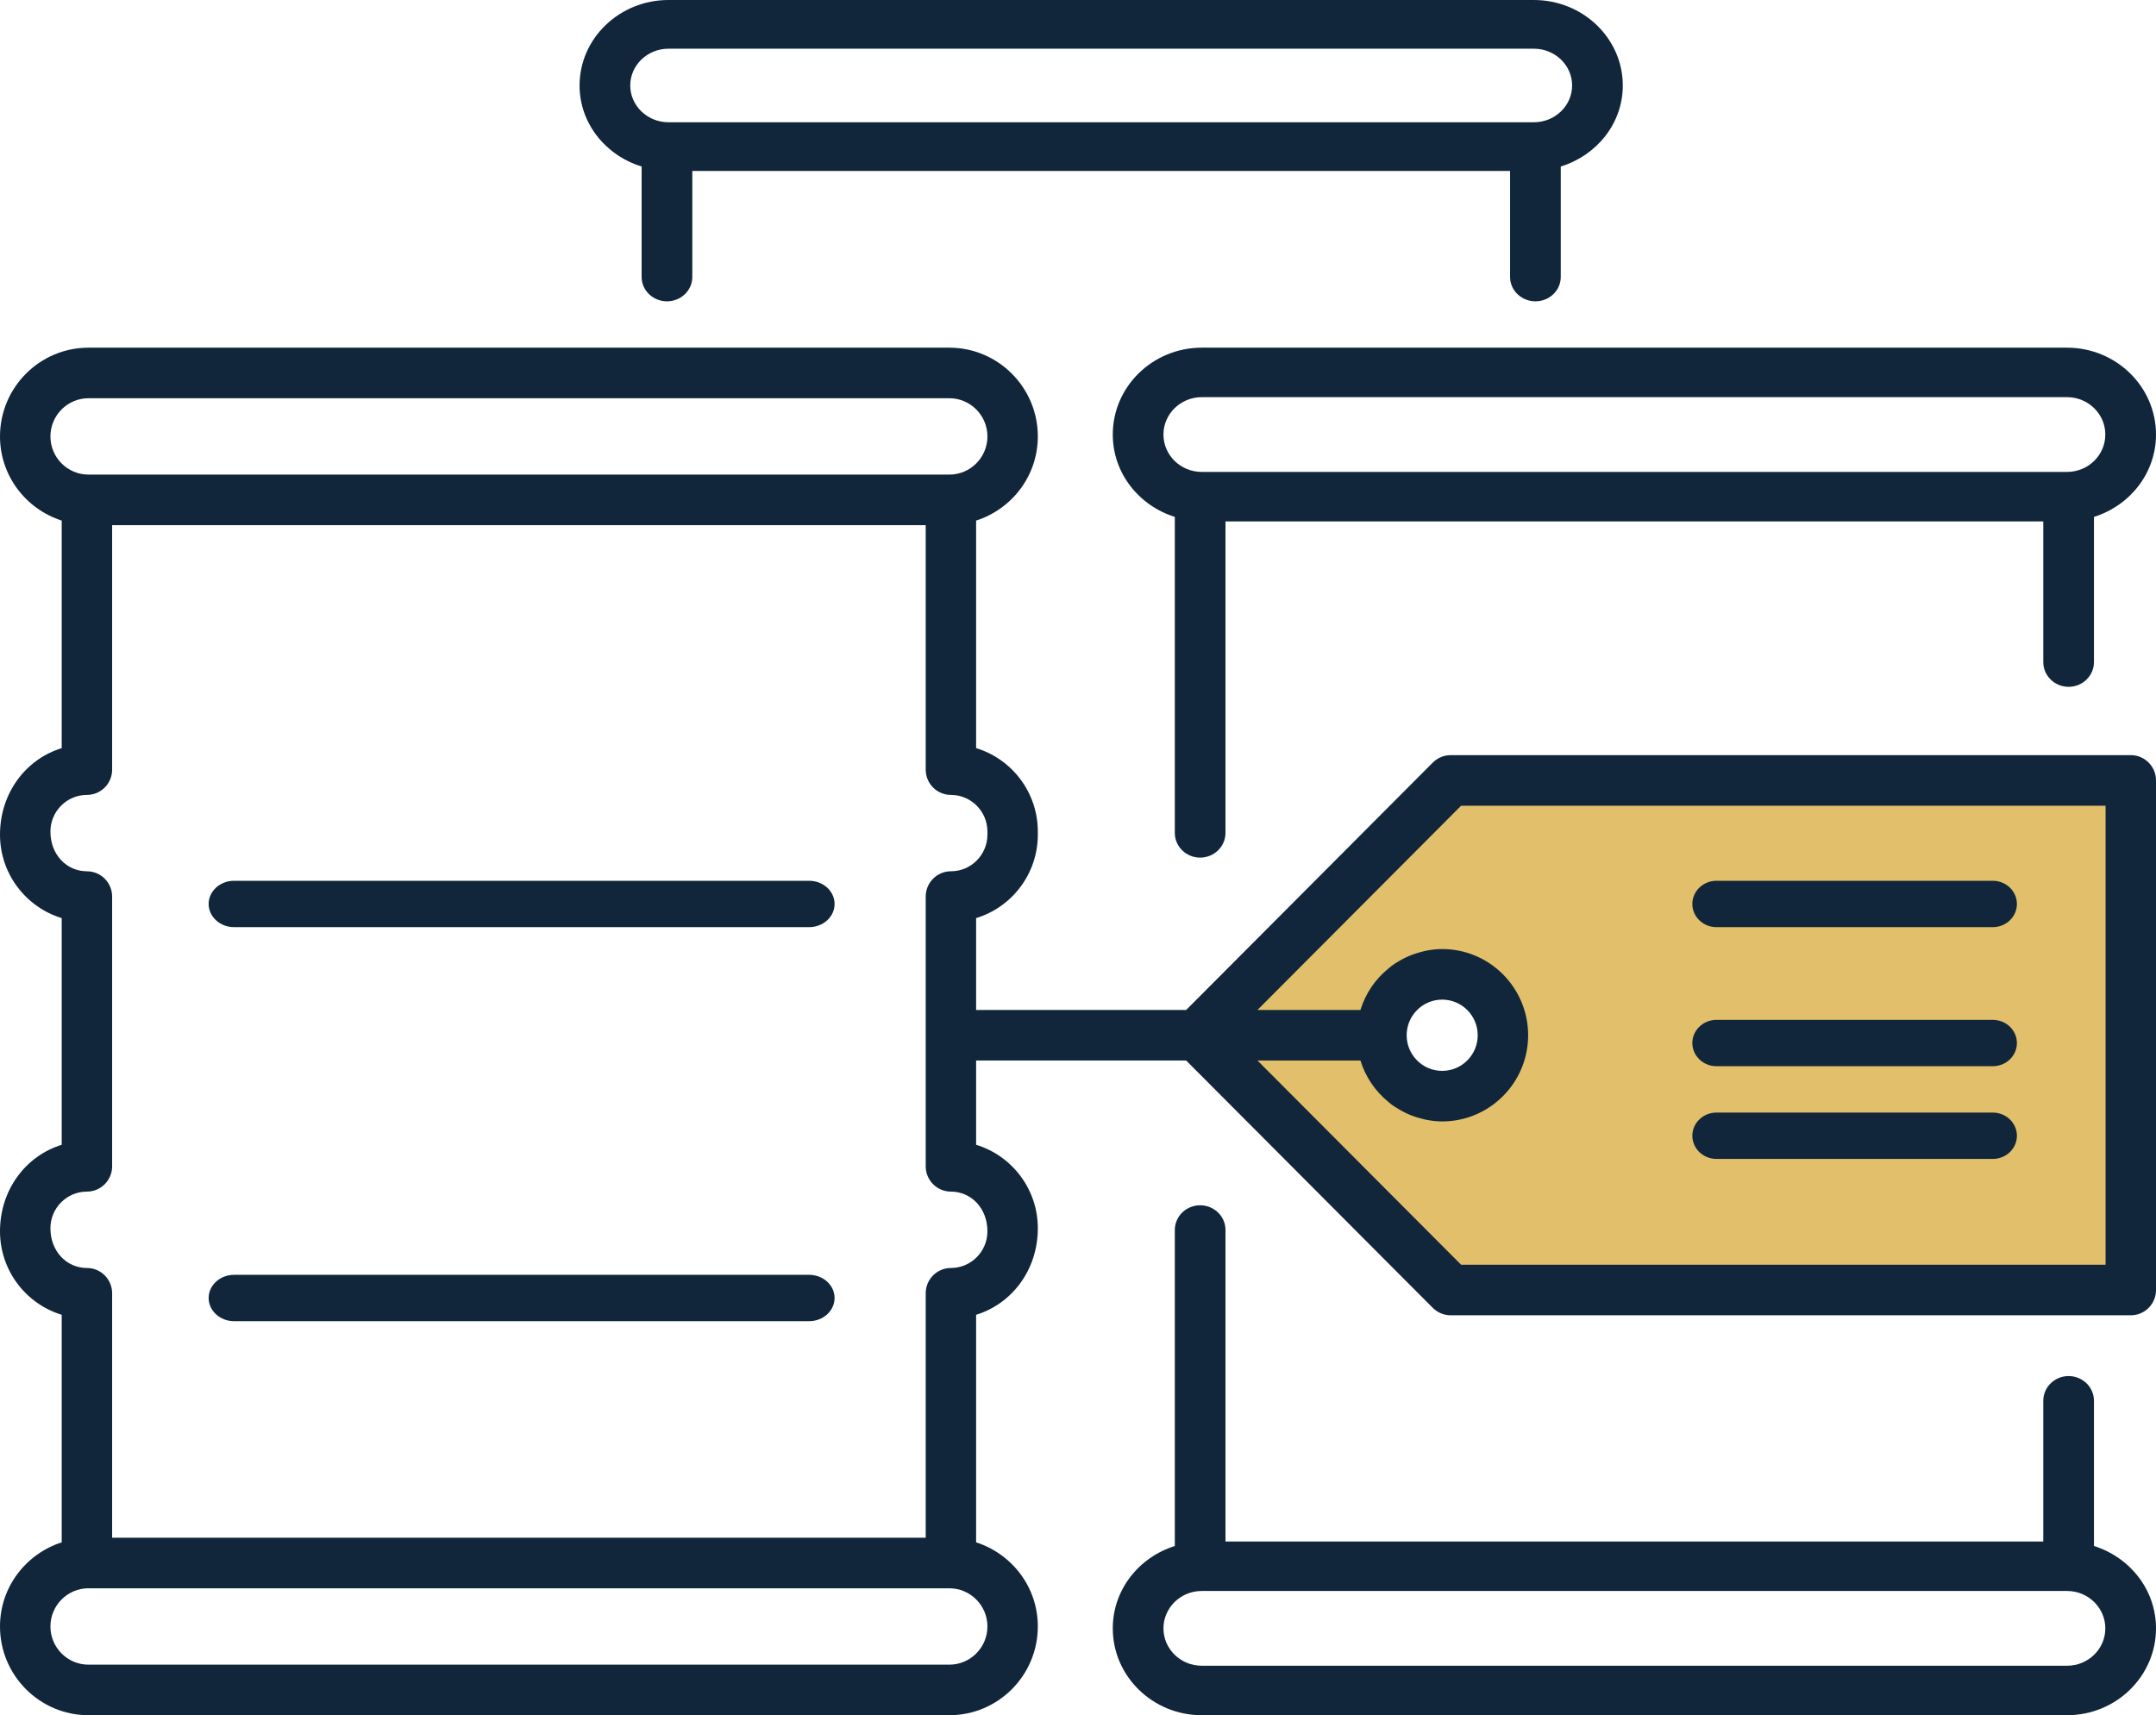 <svg xmlns:xlink="http://www.w3.org/1999/xlink" xmlns="http://www.w3.org/2000/svg" width="93px" height="74px" viewBox="0 0 93 74"><desc>Created with Lunacy</desc><g id="BarcelonesaICOS-17"><path d="M0 11.001L10.88 0L40 0L40 22L10.88 22L0.54 11.545L0 11.001ZM7.915 11.001C7.915 12.453 9.08 13.63 10.516 13.63C11.954 13.63 13.118 12.453 13.118 11.001C13.118 9.549 11.954 8.371 10.516 8.371C9.08 8.371 7.915 9.549 7.915 11.001Z" transform="translate(52 33)" id="Fill-1" fill="#E1BF6B" fill-rule="evenodd" stroke="none"></path><path d="M2.677 11.95L2.677 7.184C1.131 6.709 0 5.33 0 3.688C0 1.654 1.721 0 3.837 0L41.163 0C43.279 0 45 1.654 45 3.688C45 5.33 43.871 6.708 42.324 7.184L42.324 11.95C42.324 12.529 41.835 13 41.231 13C40.628 13 40.138 12.529 40.138 11.95L40.138 7.376L4.863 7.376L4.863 11.95C4.863 12.529 4.373 13 3.77 13C3.167 13 2.677 12.529 2.677 11.95ZM41.163 2.101L3.837 2.101C2.926 2.101 2.186 2.813 2.186 3.688C2.186 4.562 2.926 5.275 3.837 5.275L41.163 5.275C42.074 5.275 42.814 4.562 42.814 3.688C42.814 2.813 42.074 2.101 41.163 2.101Z" transform="translate(25 0)" id="Fill-3" fill="#11263A" fill-rule="evenodd" stroke="none"></path><path d="M2.676 7.301C1.129 6.817 0 5.415 0 3.747C0 1.681 1.721 0 3.836 0L41.164 0C43.279 0 45 1.681 45 3.747C45 5.415 43.87 6.817 42.324 7.301L42.324 13.565C42.324 14.154 41.834 14.632 41.231 14.632C40.628 14.632 40.138 14.154 40.138 13.565L40.138 7.495L4.862 7.495L4.862 20.933C4.862 21.522 4.372 22 3.769 22C3.165 22 2.676 21.522 2.676 20.933L2.676 7.301ZM41.164 5.36C42.074 5.36 42.814 4.637 42.814 3.747C42.814 2.858 42.074 2.135 41.164 2.135L3.836 2.135C2.926 2.135 2.186 2.858 2.186 3.747C2.186 4.637 2.926 5.36 3.836 5.36L41.164 5.36Z" transform="translate(48 15)" id="Fill-5" fill="#11263A" fill-rule="evenodd" stroke="none"></path><path d="M42.324 8.435L42.324 14.7C43.87 15.183 45 16.585 45 18.253C45 20.319 43.28 22 41.164 22L3.837 22C1.721 22 0 20.319 0 18.253C0 16.585 1.129 15.184 2.676 14.7L2.676 1.067C2.676 0.478 3.165 0 3.769 0C4.372 0 4.862 0.478 4.862 1.067L4.862 14.505L40.138 14.505L40.138 8.435C40.138 7.846 40.628 7.368 41.231 7.368C41.834 7.368 42.324 7.846 42.324 8.435ZM3.837 19.865L41.164 19.865C42.075 19.865 42.814 19.142 42.814 18.253C42.814 17.365 42.075 16.64 41.164 16.64L3.837 16.64C2.926 16.64 2.186 17.365 2.186 18.253C2.186 19.142 2.926 19.865 3.837 19.865Z" transform="translate(48 52)" id="Fill-7" fill="#11263A" fill-rule="evenodd" stroke="none"></path><path d="M42.105 34.39C43.645 34.858 44.767 36.295 44.767 37.99C44.767 39.795 43.645 41.252 42.105 41.724L42.105 51.542C43.644 52.036 44.767 53.467 44.767 55.171C44.767 57.283 43.055 59 40.951 59L3.816 59C1.712 59 0 57.283 0 55.171C0 53.467 1.124 52.035 2.662 51.542L2.662 41.724C1.124 41.256 0 39.819 0 38.124C0 36.319 1.124 34.862 2.662 34.391L2.662 24.61C1.124 24.142 0 22.705 0 21.01C0 19.205 1.124 17.748 2.662 17.277L2.662 7.46C1.124 6.965 0 5.533 0 3.829C0 1.717 1.712 0 3.816 0L40.951 0C43.055 0 44.767 1.717 44.767 3.829C44.767 5.533 43.644 6.965 42.105 7.46L42.105 17.276C43.645 17.744 44.767 19.182 44.767 20.876L44.767 21.01C44.767 22.705 43.645 24.142 42.105 24.61L42.105 28.573L51.166 28.573L61.806 17.899C62.011 17.694 62.288 17.579 62.576 17.579L91.913 17.579C92.513 17.579 93 18.068 93 18.67L93 40.656C93 41.258 92.513 41.746 91.913 41.746L62.576 41.746C62.288 41.746 62.011 41.631 61.806 41.428L51.166 30.754L42.105 30.754L42.105 34.39ZM2.175 3.829C2.175 2.921 2.911 2.181 3.816 2.181L40.951 2.181C41.856 2.181 42.593 2.921 42.593 3.829C42.593 4.738 41.856 5.476 40.951 5.476L3.816 5.476C2.911 5.476 2.175 4.738 2.175 3.829ZM41.018 39.705C40.418 39.705 39.931 40.193 39.931 40.795L39.931 51.342L4.837 51.342L4.837 40.795C4.837 40.193 4.35 39.705 3.749 39.705C2.881 39.705 2.175 38.995 2.175 37.99C2.175 37.119 2.881 36.41 3.749 36.41C4.35 36.41 4.837 35.921 4.837 35.319L4.837 23.681C4.837 23.079 4.35 22.59 3.749 22.59C2.881 22.59 2.175 21.881 2.175 20.876C2.175 20.005 2.881 19.295 3.749 19.295C4.35 19.295 4.837 18.807 4.837 18.205L4.837 7.658L39.931 7.658L39.931 18.205C39.931 18.807 40.418 19.295 41.018 19.295C41.886 19.295 42.593 20.005 42.593 20.876L42.593 21.01C42.593 21.881 41.886 22.59 41.018 22.59C40.418 22.59 39.931 23.079 39.931 23.681L39.931 35.319C39.931 35.921 40.418 36.41 41.018 36.41C41.886 36.41 42.593 37.119 42.593 38.124C42.593 38.995 41.886 39.705 41.018 39.705ZM63.026 19.761L90.825 19.761L90.825 39.565L63.026 39.565L54.241 30.754L58.683 30.754C58.904 31.47 59.33 32.089 59.898 32.549C59.943 32.585 59.985 32.623 60.032 32.658C60.13 32.73 60.233 32.793 60.339 32.855C60.43 32.911 60.523 32.962 60.619 33.008C60.71 33.052 60.801 33.093 60.896 33.129C61.025 33.18 61.158 33.219 61.294 33.254C61.373 33.274 61.447 33.298 61.526 33.312C61.748 33.354 61.974 33.382 62.209 33.382C64.254 33.382 65.917 31.714 65.917 29.664C65.917 27.613 64.254 25.945 62.209 25.945C61.974 25.945 61.748 25.971 61.526 26.014C61.447 26.028 61.373 26.053 61.294 26.072C61.158 26.108 61.025 26.147 60.896 26.197C60.801 26.233 60.71 26.275 60.619 26.318C60.522 26.366 60.43 26.416 60.339 26.47C60.233 26.533 60.13 26.595 60.032 26.668C59.985 26.703 59.942 26.742 59.897 26.78C59.328 27.238 58.904 27.858 58.683 28.573L54.241 28.573L63.026 19.761ZM62.209 28.127C61.364 28.127 60.677 28.816 60.677 29.664C60.677 30.511 61.364 31.201 62.209 31.201C63.054 31.201 63.742 30.511 63.742 29.664C63.742 28.816 63.054 28.127 62.209 28.127ZM40.951 56.819C41.856 56.819 42.593 56.08 42.593 55.171C42.593 54.264 41.856 53.524 40.951 53.524L3.816 53.524C2.911 53.524 2.175 54.264 2.175 55.171C2.175 56.08 2.911 56.819 3.816 56.819L40.951 56.819Z" transform="translate(0 15)" id="Fill-9" fill="#11263A" fill-rule="evenodd" stroke="none"></path><path d="M25.903 0L1.097 0C0.492 0 0 0.448 0 1C0 1.552 0.492 2 1.097 2L25.903 2C26.508 2 27 1.552 27 1C27 0.448 26.508 0 25.903 0" transform="translate(9 38)" id="Fill-11" fill="#11263A" stroke="none"></path><path d="M25.903 0L1.097 0C0.492 0 0 0.448 0 1C0 1.552 0.492 2 1.097 2L25.903 2C26.508 2 27 1.552 27 1C27 0.448 26.508 0 25.903 0" transform="translate(9 55)" id="Fill-13" fill="#11263A" stroke="none"></path><path d="M1.041 2L12.959 2C13.533 2 14 1.552 14 1C14 0.448 13.533 0 12.959 0L1.041 0C0.467 0 0 0.448 0 1C0 1.552 0.467 2 1.041 2" transform="translate(73 48)" id="Fill-15" fill="#11263A" stroke="none"></path><path d="M1.041 2L12.959 2C13.533 2 14 1.552 14 1C14 0.448 13.533 0 12.959 0L1.041 0C0.467 0 0 0.448 0 1C0 1.552 0.467 2 1.041 2" transform="translate(73 44)" id="Fill-17" fill="#11263A" stroke="none"></path><path d="M1.041 2L12.959 2C13.533 2 14 1.552 14 1C14 0.448 13.533 0 12.959 0L1.041 0C0.467 0 0 0.448 0 1C0 1.552 0.467 2 1.041 2" transform="translate(73 38)" id="Fill-19" fill="#11263A" stroke="none"></path></g></svg>
